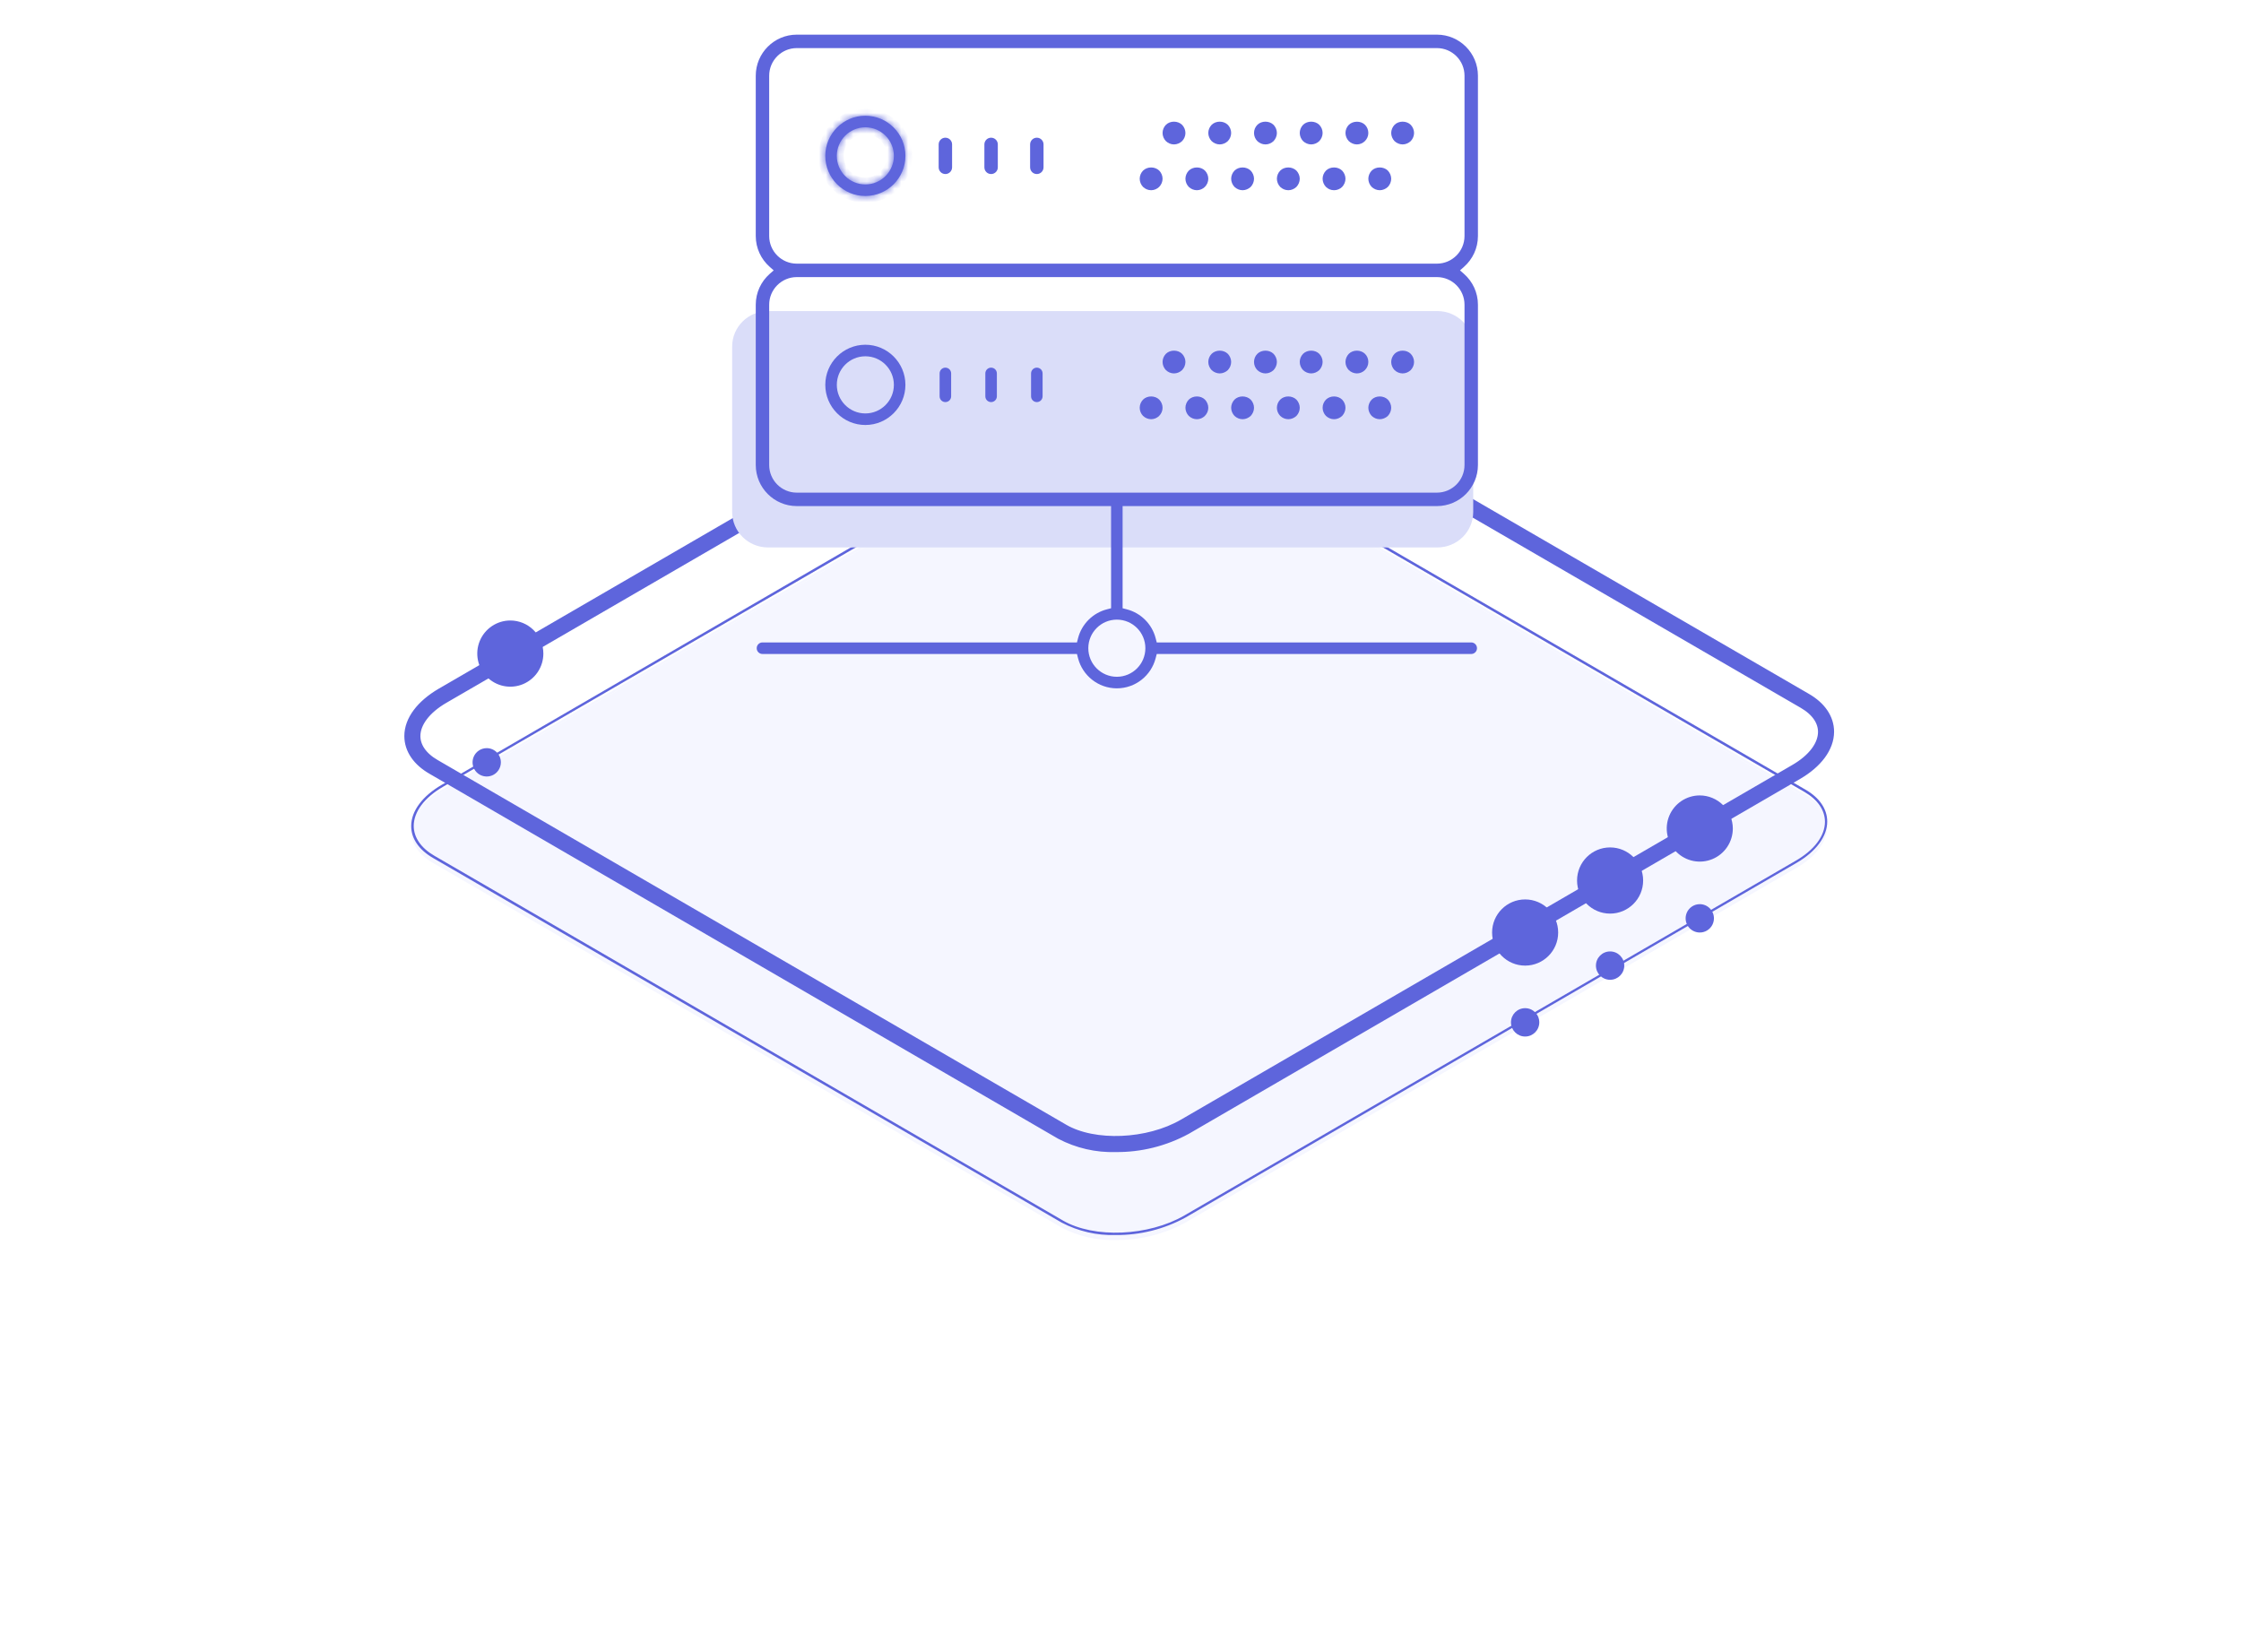 <svg width="327" height="241" viewBox="0 0 327 241" fill="none" xmlns="http://www.w3.org/2000/svg">
<g filter="url(#filter0_d)">
<path d="M162.796 176.948C160.055 177.029 157.34 176.404 154.909 175.13L63.183 121.922C61.121 120.733 60 119.082 60 117.264C60 115.087 61.63 112.89 64.469 111.245L153.651 59.488C158.987 56.392 167.086 56.033 171.713 58.742L263.446 111.95C265.509 113.139 266.623 114.797 266.623 116.608C266.623 118.784 265 120.982 262.16 122.633L172.999 174.384C169.87 176.096 166.358 176.979 162.796 176.948ZM155.109 174.833C159.64 177.459 167.588 177.127 172.827 174.087L261.988 122.35C264.718 120.788 266.292 118.715 266.292 116.642C266.292 114.956 265.227 113.408 263.288 112.282L171.555 59.073C167.024 56.44 159.076 56.772 153.837 59.813L64.668 111.522C61.939 113.104 60.371 115.191 60.371 117.243C60.371 118.929 61.437 120.477 63.383 121.604L155.109 174.833Z" fill="#F5F6FF"/>
<path d="M155.109 174.833C159.64 177.459 167.588 177.127 172.827 174.087L261.988 122.35C264.718 120.788 266.292 118.715 266.292 116.642C266.292 114.956 265.227 113.408 263.288 112.282L171.555 59.073C167.024 56.44 159.076 56.772 153.837 59.813L64.668 111.522C61.939 113.104 60.371 115.191 60.371 117.243C60.371 118.929 61.437 120.477 63.383 121.604L155.109 174.833Z" fill="#F5F6FF"/>
</g>
<g filter="url(#filter1_ddd)">
<path d="M162.782 152.112C160.041 152.194 157.326 151.568 154.895 150.295L63.184 97.052C61.128 95.877 60 94.226 60 92.408C60 90.231 61.63 88.069 64.47 86.389L153.636 34.653C158.972 31.557 167.073 31.198 171.7 33.906L263.446 87.115C265.509 88.303 266.623 89.962 266.623 91.772C266.623 93.956 265 96.147 262.16 97.798L172.986 149.57C169.855 151.275 166.343 152.15 162.782 152.112ZM155.094 149.998C159.625 152.624 167.575 152.292 172.814 149.252L261.988 97.515C264.738 95.932 266.279 93.846 266.279 91.793C266.279 90.107 265.213 88.559 263.274 87.433L171.529 34.224C166.997 31.578 159.02 31.916 153.808 34.957L64.642 86.686C61.912 88.269 60.344 90.356 60.344 92.408C60.344 94.094 61.41 95.642 63.356 96.769L155.094 149.998Z" fill="#5E65DC" stroke="#5E65DC" stroke-width="2"/>
<path d="M79.285 80.374C79.285 81.329 79.002 82.262 78.472 83.056C77.942 83.85 77.189 84.469 76.309 84.835C75.428 85.201 74.458 85.296 73.523 85.11C72.588 84.923 71.729 84.463 71.055 83.788C70.38 83.113 69.921 82.252 69.735 81.316C69.549 80.379 69.644 79.408 70.009 78.525C70.374 77.643 70.992 76.889 71.785 76.358C72.578 75.828 73.51 75.544 74.464 75.544C75.742 75.544 76.969 76.053 77.873 76.959C78.777 77.864 79.285 79.093 79.285 80.374Z" fill="#5E65DC"/>
<path d="M222.543 125.905C225.206 125.905 227.364 123.743 227.364 121.076C227.364 118.409 225.206 116.247 222.543 116.247C219.88 116.247 217.722 118.409 217.722 121.076C217.722 123.743 219.88 125.905 222.543 125.905Z" fill="#5E65DC"/>
<path d="M234.94 118.316C237.603 118.316 239.762 116.154 239.762 113.487C239.762 110.82 237.603 108.658 234.94 108.658C232.278 108.658 230.119 110.82 230.119 113.487C230.119 116.154 232.278 118.316 234.94 118.316Z" fill="#5E65DC"/>
<path d="M252.848 105.899C252.848 106.854 252.565 107.787 252.035 108.582C251.505 109.376 250.752 109.995 249.871 110.36C248.991 110.726 248.021 110.821 247.086 110.635C246.151 110.449 245.292 109.989 244.617 109.313C243.943 108.638 243.484 107.777 243.298 106.841C243.112 105.904 243.207 104.933 243.572 104.051C243.937 103.168 244.555 102.414 245.348 101.883C246.141 101.353 247.073 101.07 248.026 101.07C249.304 101.074 250.528 101.584 251.431 102.489C252.334 103.394 252.843 104.619 252.848 105.899Z" fill="#5E65DC"/>
<path d="M162.796 165.22C160.055 165.302 157.34 164.676 154.909 163.402L63.183 110.194C61.121 109.005 60 107.354 60 105.536C60 103.36 61.63 101.162 64.469 99.517L153.651 47.76C158.987 44.664 167.086 44.305 171.713 47.014L263.446 100.222C265.509 101.411 266.623 103.069 266.623 104.88C266.623 107.057 265 109.254 262.16 110.906L172.999 162.656C169.87 164.369 166.358 165.251 162.796 165.22ZM155.109 163.105C159.64 165.731 167.588 165.4 172.827 162.359L261.988 110.622C264.718 109.061 266.292 106.987 266.292 104.914C266.292 103.228 265.227 101.68 263.288 100.554L171.555 47.345C167.024 44.713 159.076 45.044 153.837 48.085L64.668 99.794C61.939 101.376 60.371 103.463 60.371 105.516C60.371 107.202 61.437 108.75 63.383 109.876L155.109 163.105Z" fill="#5E65DC"/>
<path d="M73.086 96.24C73.086 96.65 72.965 97.05 72.738 97.39C72.511 97.731 72.188 97.996 71.811 98.153C71.433 98.309 71.018 98.35 70.617 98.27C70.216 98.191 69.848 97.993 69.559 97.704C69.27 97.415 69.073 97.046 68.993 96.644C68.914 96.243 68.954 95.827 69.111 95.448C69.267 95.07 69.532 94.747 69.872 94.52C70.212 94.292 70.611 94.171 71.02 94.171C71.568 94.171 72.093 94.389 72.481 94.777C72.868 95.165 73.086 95.692 73.086 96.24Z" fill="#5E65DC"/>
<path d="M222.543 136.253C223.684 136.253 224.609 135.326 224.609 134.183C224.609 133.04 223.684 132.114 222.543 132.114C221.402 132.114 220.477 133.04 220.477 134.183C220.477 135.326 221.402 136.253 222.543 136.253Z" fill="#5E65DC"/>
<path d="M234.94 127.974C236.082 127.974 237.007 127.048 237.007 125.905C237.007 124.762 236.082 123.835 234.94 123.835C233.799 123.835 232.874 124.762 232.874 125.905C232.874 127.048 233.799 127.974 234.94 127.974Z" fill="#5E65DC"/>
<path d="M250.093 119.006C250.093 119.415 249.972 119.816 249.744 120.156C249.517 120.496 249.195 120.762 248.817 120.918C248.44 121.075 248.024 121.116 247.623 121.036C247.223 120.956 246.854 120.759 246.565 120.47C246.276 120.18 246.08 119.811 246 119.41C245.92 119.008 245.961 118.592 246.118 118.214C246.274 117.836 246.539 117.513 246.879 117.285C247.218 117.058 247.618 116.937 248.026 116.937C248.574 116.938 249.098 117.157 249.485 117.545C249.873 117.933 250.091 118.458 250.093 119.006Z" fill="#5E65DC"/>
</g>
<path d="M209.735 79.885H112.067C109.177 79.885 106.834 77.569 106.834 74.711V50.566C106.834 47.708 109.177 45.392 112.067 45.392H209.735C212.625 45.392 214.967 47.708 214.967 50.566V74.711C214.967 77.569 212.625 79.885 209.735 79.885Z" fill="#DADDF9"/>
<path fill-rule="evenodd" clip-rule="evenodd" d="M213.626 38.935L213.04 39.453L213.626 39.97C214.871 41.07 215.656 42.678 215.656 44.465V67.856C215.656 71.16 212.972 73.849 209.672 73.849H116.262C112.962 73.849 110.278 71.16 110.278 67.856V44.465C110.278 42.678 111.063 41.07 112.308 39.97L112.894 39.453L112.308 38.935C111.063 37.835 110.278 36.228 110.278 34.44V11.05C110.278 7.745 112.962 5.056 116.262 5.056H209.672C212.972 5.056 215.656 7.745 215.656 11.05V34.44C215.656 36.228 214.871 37.835 213.626 38.935ZM116.262 40.434C114.041 40.434 112.237 42.241 112.237 44.465V67.856C112.237 70.079 114.041 71.887 116.262 71.887H209.672C211.892 71.887 213.697 70.079 213.697 67.856V44.465C213.697 42.241 211.892 40.434 209.672 40.434H116.262ZM116.262 7.018C114.041 7.018 112.237 8.826 112.237 11.05V34.44C112.237 36.664 114.041 38.472 116.262 38.472H209.672C211.892 38.472 213.697 36.664 213.697 34.44V11.05C213.697 8.826 211.892 7.018 209.672 7.018H116.262Z" fill="#5E65DC"/>
<mask id="path-14-inside-1" fill="white">
<path fill-rule="evenodd" clip-rule="evenodd" d="M126.27 28.6C123.047 28.6 120.424 25.973 120.424 22.745C120.424 19.516 123.047 16.89 126.27 16.89C129.493 16.89 132.116 19.516 132.116 22.745C132.116 25.973 129.493 28.6 126.27 28.6ZM126.27 18.576C123.974 18.576 122.107 20.445 122.107 22.745C122.107 25.045 123.974 26.914 126.27 26.914C128.566 26.914 130.432 25.045 130.432 22.745C130.432 20.445 128.566 18.576 126.27 18.576Z"/>
</mask>
<path fill-rule="evenodd" clip-rule="evenodd" d="M126.27 28.6C123.047 28.6 120.424 25.973 120.424 22.745C120.424 19.516 123.047 16.89 126.27 16.89C129.493 16.89 132.116 19.516 132.116 22.745C132.116 25.973 129.493 28.6 126.27 28.6ZM126.27 18.576C123.974 18.576 122.107 20.445 122.107 22.745C122.107 25.045 123.974 26.914 126.27 26.914C128.566 26.914 130.432 25.045 130.432 22.745C130.432 20.445 128.566 18.576 126.27 18.576Z" fill="#5E65DC"/>
<path d="M119.424 22.745C119.424 26.524 122.493 29.6 126.27 29.6V27.6C123.6 27.6 121.424 25.423 121.424 22.745H119.424ZM126.27 15.89C122.493 15.89 119.424 18.966 119.424 22.745H121.424C121.424 20.067 123.6 17.89 126.27 17.89V15.89ZM133.116 22.745C133.116 18.966 130.047 15.89 126.27 15.89V17.89C128.939 17.89 131.116 20.067 131.116 22.745H133.116ZM126.27 29.6C130.047 29.6 133.116 26.524 133.116 22.745H131.116C131.116 25.423 128.939 27.6 126.27 27.6V29.6ZM123.107 22.745C123.107 20.996 124.527 19.576 126.27 19.576V17.576C123.42 17.576 121.107 19.894 121.107 22.745H123.107ZM126.27 25.914C124.527 25.914 123.107 24.494 123.107 22.745H121.107C121.107 25.596 123.42 27.914 126.27 27.914V25.914ZM129.432 22.745C129.432 24.494 128.012 25.914 126.27 25.914V27.914C129.12 27.914 131.432 25.596 131.432 22.745H129.432ZM126.27 19.576C128.012 19.576 129.432 20.996 129.432 22.745H131.432C131.432 19.894 129.12 17.576 126.27 17.576V19.576Z" fill="#5E65DC" mask="url(#path-14-inside-1)"/>
<path fill-rule="evenodd" clip-rule="evenodd" d="M126.27 62.016C123.047 62.016 120.424 59.389 120.424 56.16C120.424 52.932 123.047 50.305 126.27 50.305C129.493 50.305 132.116 52.932 132.116 56.16C132.116 59.389 129.493 62.016 126.27 62.016ZM126.27 51.991C123.974 51.991 122.107 53.86 122.107 56.16C122.107 58.461 123.974 60.33 126.27 60.33C128.566 60.33 130.432 58.461 130.432 56.16C130.432 53.86 128.566 51.991 126.27 51.991Z" fill="#5E65DC"/>
<path d="M204.668 21.074C204.234 21.074 203.799 20.89 203.484 20.59C203.182 20.272 203 19.838 203 19.404C203 18.969 203.182 18.533 203.484 18.217C204.101 17.599 205.235 17.599 205.852 18.217C206.153 18.533 206.336 18.969 206.336 19.404C206.336 19.838 206.153 20.272 205.852 20.59C205.535 20.89 205.102 21.074 204.668 21.074Z" fill="#5E65DC"/>
<path d="M197.996 21.074C197.562 21.074 197.127 20.89 196.812 20.59C196.51 20.272 196.328 19.838 196.328 19.403C196.328 18.951 196.51 18.533 196.812 18.217C197.429 17.616 198.563 17.599 199.18 18.217C199.48 18.518 199.664 18.951 199.664 19.403C199.664 19.855 199.48 20.272 199.163 20.59C198.863 20.89 198.43 21.074 197.996 21.074Z" fill="#5E65DC"/>
<path d="M191.324 21.074C190.89 21.074 190.455 20.89 190.139 20.59C189.837 20.272 189.656 19.838 189.656 19.404C189.656 18.951 189.837 18.533 190.139 18.217C190.757 17.599 191.891 17.599 192.508 18.217C192.808 18.533 192.992 18.951 192.992 19.404C192.992 19.838 192.808 20.272 192.508 20.59C192.191 20.89 191.757 21.074 191.324 21.074Z" fill="#5E65DC"/>
<path d="M184.652 21.074C184.199 21.074 183.782 20.89 183.467 20.59C183.15 20.272 182.983 19.838 182.983 19.404C182.983 18.969 183.15 18.533 183.467 18.217C184.084 17.599 185.202 17.599 185.836 18.217C186.136 18.533 186.32 18.969 186.32 19.404C186.32 19.838 186.136 20.272 185.836 20.59C185.519 20.89 185.102 21.074 184.652 21.074Z" fill="#5E65DC"/>
<path d="M177.979 21.074C177.546 21.074 177.11 20.89 176.795 20.59C176.493 20.272 176.311 19.838 176.311 19.404C176.311 18.951 176.493 18.533 176.795 18.217C177.429 17.599 178.53 17.599 179.164 18.217C179.464 18.533 179.647 18.969 179.647 19.404C179.647 19.838 179.464 20.272 179.164 20.59C178.847 20.89 178.413 21.074 177.979 21.074Z" fill="#5E65DC"/>
<path d="M171.307 21.074C170.855 21.074 170.438 20.89 170.123 20.59C169.821 20.272 169.639 19.855 169.639 19.404C169.639 18.951 169.821 18.533 170.123 18.217C170.74 17.599 171.858 17.599 172.491 18.217C172.792 18.533 172.975 18.969 172.975 19.404C172.975 19.855 172.792 20.272 172.491 20.59C172.174 20.89 171.741 21.074 171.307 21.074Z" fill="#5E65DC"/>
<path d="M201.332 27.757C200.898 27.757 200.463 27.573 200.148 27.273C199.846 26.955 199.664 26.521 199.664 26.086C199.664 25.652 199.846 25.216 200.148 24.9C200.765 24.282 201.899 24.282 202.516 24.9C202.817 25.216 203 25.652 203 26.086C203 26.521 202.817 26.955 202.516 27.273C202.199 27.573 201.766 27.757 201.332 27.757Z" fill="#5E65DC"/>
<path d="M194.66 27.757C194.226 27.757 193.791 27.588 193.475 27.273C193.174 26.955 192.992 26.521 192.992 26.086C192.992 25.634 193.174 25.216 193.475 24.9C194.093 24.282 195.227 24.282 195.844 24.9C196.144 25.216 196.328 25.652 196.328 26.086C196.328 26.521 196.144 26.955 195.844 27.273C195.527 27.588 195.093 27.757 194.66 27.757Z" fill="#5E65DC"/>
<path d="M187.988 27.757C187.536 27.757 187.119 27.573 186.803 27.273C186.501 26.955 186.32 26.521 186.32 26.086C186.32 25.634 186.501 25.216 186.803 24.9C187.42 24.282 188.538 24.282 189.172 24.9C189.472 25.216 189.656 25.652 189.656 26.086C189.656 26.521 189.472 26.955 189.172 27.273C188.855 27.573 188.438 27.757 187.988 27.757Z" fill="#5E65DC"/>
<path d="M181.315 27.757C180.882 27.757 180.446 27.573 180.131 27.273C179.829 26.955 179.647 26.521 179.647 26.086C179.647 25.652 179.829 25.216 180.131 24.9C180.748 24.282 181.883 24.282 182.5 24.9C182.8 25.216 182.983 25.652 182.983 26.086C182.983 26.521 182.8 26.955 182.5 27.273C182.183 27.573 181.749 27.757 181.315 27.757Z" fill="#5E65DC"/>
<path d="M174.643 27.757C174.21 27.757 173.774 27.573 173.459 27.273C173.157 26.955 172.975 26.521 172.975 26.086C172.975 25.652 173.157 25.216 173.459 24.9C174.093 24.282 175.21 24.282 175.828 24.9C176.128 25.216 176.311 25.634 176.311 26.086C176.311 26.521 176.128 26.955 175.811 27.273C175.511 27.573 175.077 27.757 174.643 27.757Z" fill="#5E65DC"/>
<path d="M167.971 27.757C167.519 27.757 167.102 27.573 166.787 27.273C166.485 26.955 166.303 26.521 166.303 26.086C166.303 25.634 166.485 25.216 166.787 24.9C167.421 24.282 168.522 24.282 169.155 24.9C169.456 25.216 169.639 25.634 169.639 26.086C169.639 26.521 169.456 26.955 169.139 27.273C168.838 27.573 168.405 27.757 167.971 27.757Z" fill="#5E65DC"/>
<path d="M204.668 54.49C204.234 54.49 203.799 54.306 203.484 54.005C203.182 53.688 203 53.253 203 52.819C203 52.384 203.182 51.948 203.484 51.633C204.101 51.014 205.235 51.014 205.852 51.633C206.153 51.948 206.336 52.384 206.336 52.819C206.336 53.253 206.153 53.688 205.852 54.005C205.535 54.306 205.102 54.49 204.668 54.49Z" fill="#5E65DC"/>
<path d="M197.996 54.49C197.562 54.49 197.127 54.306 196.812 54.005C196.51 53.688 196.328 53.27 196.328 52.819C196.328 52.384 196.51 51.948 196.812 51.633C197.429 51.014 198.546 51.014 199.18 51.633C199.495 51.948 199.664 52.366 199.664 52.819C199.664 53.27 199.48 53.688 199.163 54.005C198.863 54.306 198.43 54.49 197.996 54.49Z" fill="#5E65DC"/>
<path d="M191.324 54.49C190.89 54.49 190.455 54.306 190.139 54.005C189.837 53.688 189.656 53.253 189.656 52.819C189.656 52.366 189.837 51.948 190.139 51.633C190.757 51.014 191.891 51.014 192.508 51.633C192.808 51.948 192.992 52.366 192.992 52.819C192.992 53.253 192.808 53.688 192.508 54.005C192.191 54.306 191.757 54.49 191.324 54.49Z" fill="#5E65DC"/>
<path d="M184.652 54.49C184.218 54.49 183.782 54.306 183.467 54.005C183.15 53.688 182.983 53.253 182.983 52.819C182.983 52.384 183.15 51.948 183.467 51.633C184.084 51.014 185.219 51.014 185.836 51.633C186.136 51.948 186.32 52.384 186.32 52.819C186.32 53.253 186.136 53.688 185.836 54.005C185.519 54.306 185.085 54.49 184.652 54.49Z" fill="#5E65DC"/>
<path d="M177.979 54.49C177.546 54.49 177.11 54.306 176.795 54.005C176.493 53.688 176.311 53.253 176.311 52.819C176.311 52.366 176.493 51.948 176.795 51.633C177.429 51.014 178.53 51.014 179.164 51.633C179.464 51.948 179.647 52.384 179.647 52.819C179.647 53.253 179.464 53.688 179.164 54.005C178.847 54.306 178.413 54.49 177.979 54.49Z" fill="#5E65DC"/>
<path d="M171.307 54.49C170.855 54.49 170.438 54.306 170.123 54.005C169.821 53.688 169.639 53.253 169.639 52.819C169.639 52.366 169.821 51.948 170.123 51.633C170.74 51.014 171.874 51.014 172.491 51.633C172.792 51.948 172.975 52.384 172.975 52.819C172.975 53.253 172.792 53.688 172.491 54.005C172.174 54.306 171.741 54.49 171.307 54.49Z" fill="#5E65DC"/>
<path d="M201.332 61.173C200.898 61.173 200.463 60.989 200.148 60.688C199.846 60.371 199.664 59.936 199.664 59.502C199.664 59.068 199.846 58.632 200.148 58.316C200.765 57.697 201.882 57.697 202.516 58.316C202.817 58.632 203 59.068 203 59.502C203 59.936 202.817 60.371 202.516 60.688C202.199 60.989 201.766 61.173 201.332 61.173Z" fill="#5E65DC"/>
<path d="M194.66 61.173C194.226 61.173 193.791 60.989 193.475 60.688C193.174 60.371 192.992 59.936 192.992 59.502C192.992 59.049 193.174 58.632 193.475 58.316C194.109 57.697 195.21 57.697 195.844 58.316C196.144 58.632 196.328 59.049 196.328 59.502C196.328 59.936 196.144 60.371 195.844 60.688C195.527 60.989 195.093 61.173 194.66 61.173Z" fill="#5E65DC"/>
<path d="M187.988 61.173C187.554 61.173 187.119 60.989 186.803 60.688C186.501 60.371 186.32 59.953 186.32 59.502C186.32 59.049 186.501 58.632 186.803 58.316C187.42 57.697 188.538 57.697 189.172 58.316C189.472 58.632 189.656 59.068 189.656 59.502C189.656 59.953 189.472 60.371 189.172 60.688C188.855 60.989 188.421 61.173 187.988 61.173Z" fill="#5E65DC"/>
<path d="M181.315 61.173C180.882 61.173 180.446 60.989 180.131 60.688C179.829 60.371 179.647 59.936 179.647 59.502C179.647 59.068 179.829 58.632 180.131 58.316C180.748 57.697 181.866 57.697 182.5 58.316C182.8 58.632 182.983 59.068 182.983 59.502C182.983 59.936 182.8 60.371 182.5 60.688C182.183 60.989 181.749 61.173 181.315 61.173Z" fill="#5E65DC"/>
<path d="M174.643 61.173C174.21 61.173 173.774 60.989 173.459 60.688C173.157 60.371 172.975 59.936 172.975 59.502C172.975 59.068 173.157 58.632 173.459 58.316C174.093 57.697 175.21 57.697 175.828 58.316C176.128 58.632 176.311 59.068 176.311 59.502C176.311 59.953 176.128 60.371 175.811 60.688C175.511 60.989 175.094 61.173 174.643 61.173Z" fill="#5E65DC"/>
<path d="M167.971 61.173C167.537 61.173 167.102 60.989 166.787 60.688C166.485 60.371 166.303 59.953 166.303 59.502C166.303 59.049 166.485 58.632 166.787 58.316C167.404 57.697 168.538 57.697 169.155 58.316C169.456 58.632 169.639 59.049 169.639 59.502C169.639 59.953 169.456 60.371 169.139 60.688C168.838 60.989 168.405 61.173 167.971 61.173Z" fill="#5E65DC"/>
<path fill-rule="evenodd" clip-rule="evenodd" d="M137.946 25.397C137.404 25.397 136.967 24.959 136.967 24.416V21.074C136.967 20.531 137.404 20.093 137.946 20.093C138.488 20.093 138.926 20.531 138.926 21.074V24.416C138.926 24.959 138.488 25.397 137.946 25.397ZM144.618 25.397C144.076 25.397 143.639 24.959 143.639 24.416V21.074C143.639 20.531 144.076 20.093 144.618 20.093C145.16 20.093 145.598 20.531 145.598 21.074V24.416C145.598 24.959 145.16 25.397 144.618 25.397ZM151.291 25.397C150.749 25.397 150.311 24.959 150.311 24.416V21.074C150.311 20.531 150.749 20.093 151.291 20.093C151.833 20.093 152.27 20.531 152.27 21.074V24.416C152.27 24.959 151.833 25.397 151.291 25.397Z" fill="#5E65DC"/>
<path fill-rule="evenodd" clip-rule="evenodd" d="M137.946 58.674C137.48 58.674 137.105 58.298 137.105 57.831V54.49C137.105 54.023 137.48 53.647 137.946 53.647C138.412 53.647 138.788 54.023 138.788 54.49V57.831C138.788 58.298 138.412 58.674 137.946 58.674ZM144.618 58.674C144.152 58.674 143.777 58.298 143.777 57.831V54.49C143.777 54.023 144.152 53.647 144.618 53.647C145.084 53.647 145.46 54.023 145.46 54.49V57.831C145.46 58.298 145.084 58.674 144.618 58.674ZM151.291 58.674C150.825 58.674 150.449 58.298 150.449 57.831V54.49C150.449 54.023 150.825 53.647 151.291 53.647C151.757 53.647 152.132 54.023 152.132 54.49V57.831C152.132 58.298 151.757 58.674 151.291 58.674Z" fill="#5E65DC"/>
<path fill-rule="evenodd" clip-rule="evenodd" d="M157.306 96.052L157.146 95.431H111.257C110.791 95.431 110.416 95.055 110.416 94.588C110.416 94.121 110.791 93.745 111.257 93.745H157.146L157.306 93.124C157.835 91.07 159.455 89.448 161.505 88.918L162.125 88.757V72.868C162.125 72.401 162.501 72.025 162.967 72.025C163.433 72.025 163.808 72.401 163.808 72.868V88.757L164.428 88.918C166.479 89.448 168.098 91.07 168.628 93.124L168.788 93.745H214.676C215.142 93.745 215.518 94.121 215.518 94.588C215.518 95.055 215.142 95.431 214.676 95.431H168.788L168.628 96.052C167.977 98.576 165.684 100.443 162.967 100.443C160.25 100.443 157.957 98.576 157.306 96.052ZM162.967 90.419C160.671 90.419 158.804 92.288 158.804 94.588C158.804 96.888 160.671 98.757 162.967 98.757C165.263 98.757 167.129 96.888 167.129 94.588C167.129 92.288 165.263 90.419 162.967 90.419Z" fill="#5E65DC"/>
<defs>
<filter id="filter0_d" x="0" y="0.918" width="326.623" height="240.037" filterUnits="userSpaceOnUse" color-interpolation-filters="sRGB">
<feFlood flood-opacity="0" result="BackgroundImageFix"/>
<feColorMatrix in="SourceAlpha" type="matrix" values="0 0 0 0 0 0 0 0 0 0 0 0 0 0 0 0 0 0 127 0"/>
<feOffset dy="4"/>
<feGaussianBlur stdDeviation="30"/>
<feColorMatrix type="matrix" values="0 0 0 0 0.592 0 0 0 0 0.614 0 0 0 0 1 0 0 0 0.6 0"/>
<feBlend mode="normal" in2="BackgroundImageFix" result="effect1_dropShadow"/>
<feBlend mode="normal" in="SourceGraphic" in2="effect1_dropShadow" result="shape"/>
</filter>
<filter id="filter1_ddd" x="45" y="20.083" width="236.623" height="163.144" filterUnits="userSpaceOnUse" color-interpolation-filters="sRGB">
<feFlood flood-opacity="0" result="BackgroundImageFix"/>
<feColorMatrix in="SourceAlpha" type="matrix" values="0 0 0 0 0 0 0 0 0 0 0 0 0 0 0 0 0 0 127 0"/>
<feOffset dy="4"/>
<feGaussianBlur stdDeviation="2.5"/>
<feColorMatrix type="matrix" values="0 0 0 0 0.188 0 0 0 0 0.31 0 0 0 0 0.996 0 0 0 0.2 0"/>
<feBlend mode="normal" in2="BackgroundImageFix" result="effect1_dropShadow"/>
<feColorMatrix in="SourceAlpha" type="matrix" values="0 0 0 0 0 0 0 0 0 0 0 0 0 0 0 0 0 0 127 0"/>
<feOffset dy="3"/>
<feGaussianBlur stdDeviation="7"/>
<feColorMatrix type="matrix" values="0 0 0 0 0.188 0 0 0 0 0.31 0 0 0 0 0.996 0 0 0 0.12 0"/>
<feBlend mode="normal" in2="effect1_dropShadow" result="effect2_dropShadow"/>
<feColorMatrix in="SourceAlpha" type="matrix" values="0 0 0 0 0 0 0 0 0 0 0 0 0 0 0 0 0 0 127 0"/>
<feOffset dy="8"/>
<feGaussianBlur stdDeviation="5"/>
<feColorMatrix type="matrix" values="0 0 0 0 0.188 0 0 0 0 0.31 0 0 0 0 0.996 0 0 0 0.14 0"/>
<feBlend mode="normal" in2="effect2_dropShadow" result="effect3_dropShadow"/>
<feBlend mode="normal" in="SourceGraphic" in2="effect3_dropShadow" result="shape"/>
</filter>
</defs>
</svg>
